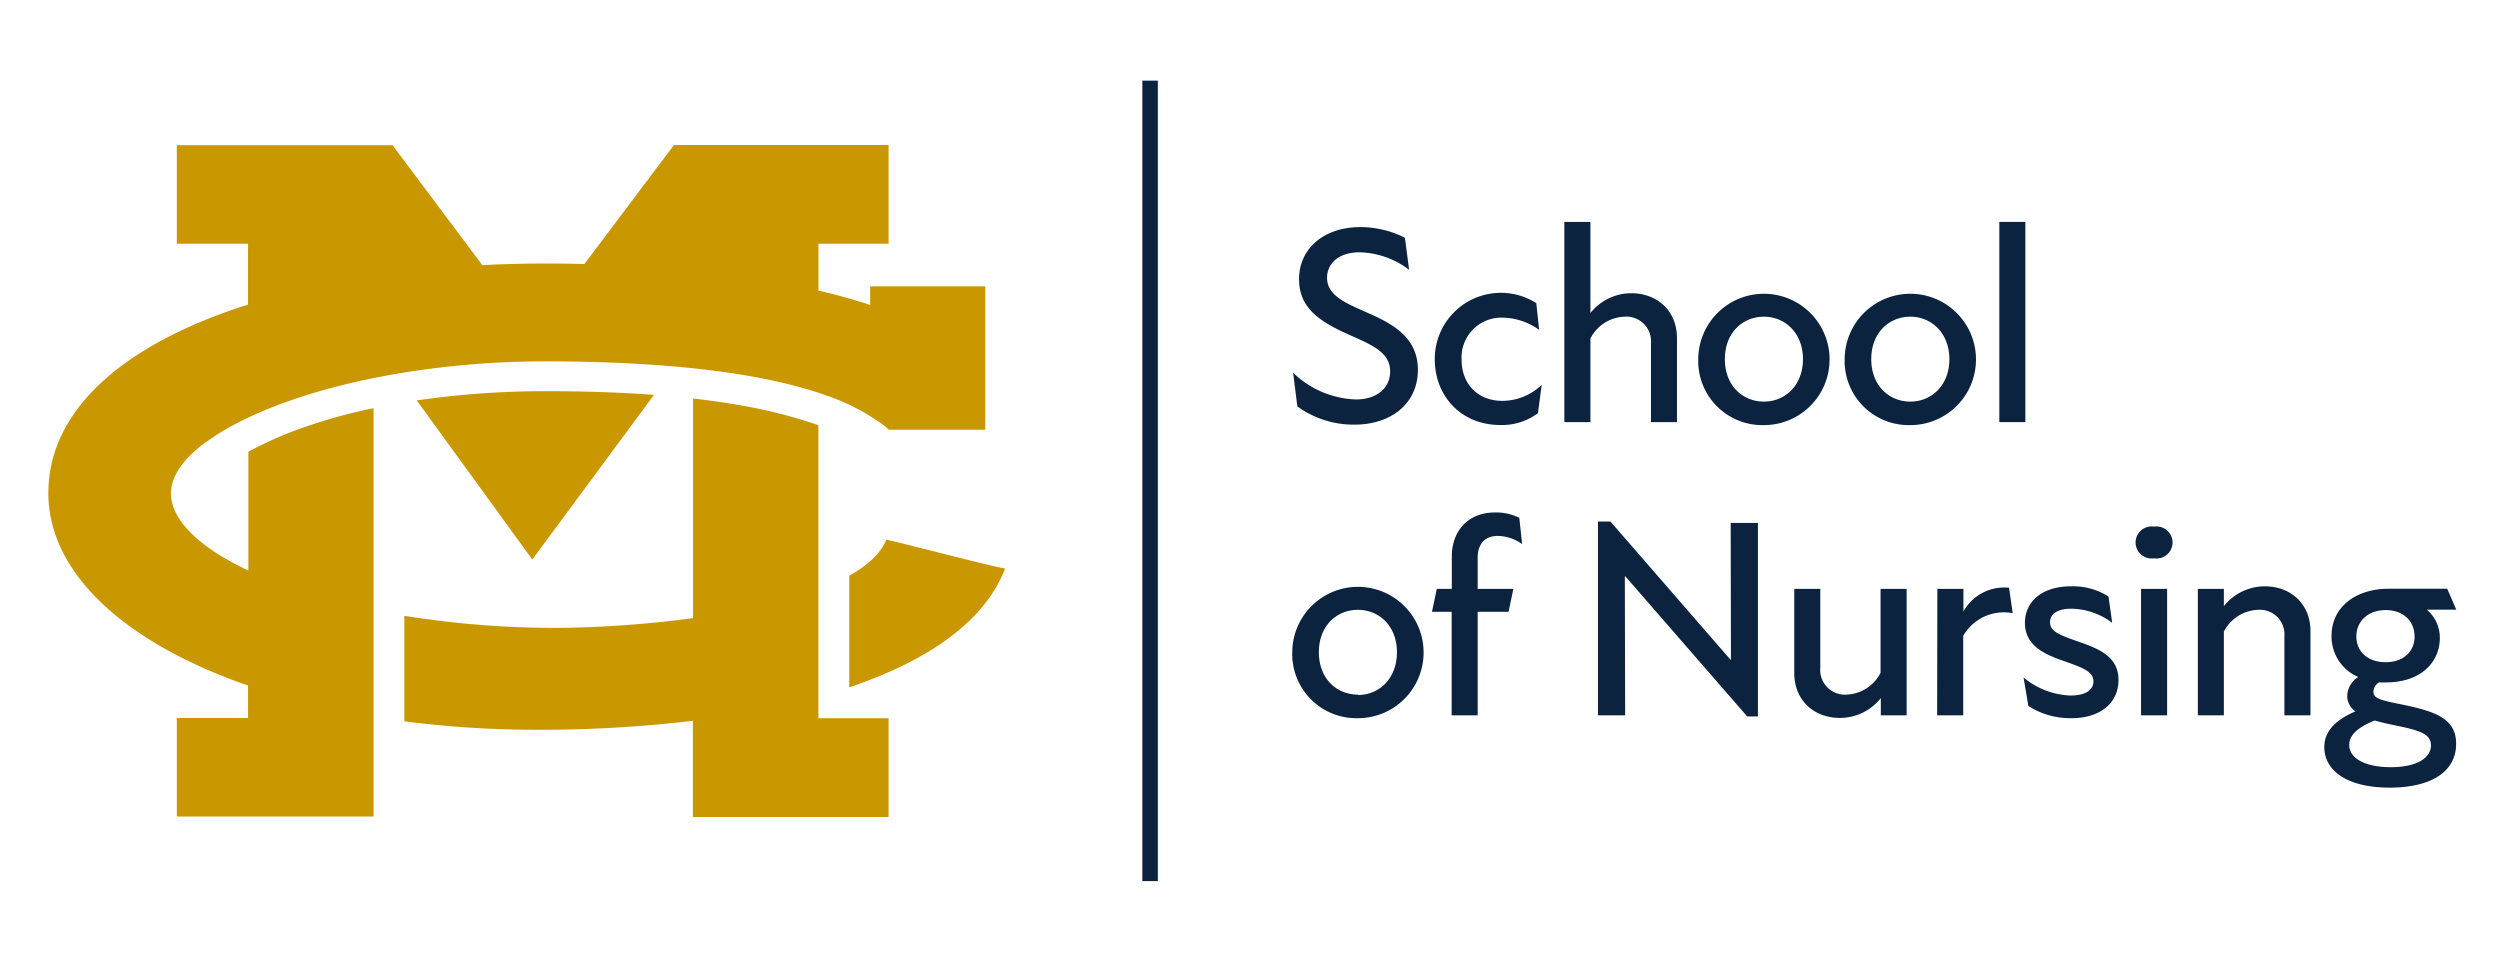 <svg id="color-SON-logo" data-name="Layer 1" xmlns="http://www.w3.org/2000/svg" viewBox="0 0 467.88 179.98"><defs><style>.cls-1{fill:#0c2340;}.cls-2{fill:#c99700;}</style></defs><rect class="cls-1" x="213.79" y="15.09" width="2.9" height="149.81"/><path class="cls-1" d="M242.8,76.06l-.79-6.3a17.76,17.76,0,0,0,11.75,5c3.82,0,6.41-2.07,6.41-5.24,0-3.5-3.23-4.88-7.25-6.68-5.67-2.49-9.8-5-9.8-10.59s4.45-9.75,11.54-9.75a18.47,18.47,0,0,1,8.27,2l.79,6a15.81,15.81,0,0,0-9.27-3.28c-4,0-6.09,2.17-6.09,4.76,0,3.5,3.87,4.88,7.73,6.63,5,2.17,9.27,4.82,9.27,10.59,0,6.51-5.24,10.27-11.81,10.27A17.92,17.92,0,0,1,242.8,76.06Z"/><path class="cls-1" d="M268.52,67.22a12.37,12.37,0,0,1,19-10.49l.53,5a12,12,0,0,0-6.83-2.28,7.44,7.44,0,0,0-7.68,7.84c0,4.72,3.18,7.73,7.62,7.73a10.62,10.62,0,0,0,7.37-3l-.69,5.29a11.18,11.18,0,0,1-7.05,2.23C273.55,79.56,268.52,74.21,268.52,67.22Z"/><path class="cls-1" d="M304,59.27a7.44,7.44,0,0,0-6.35,4.08V79h-4.88V41.53h4.88V58.59a9.75,9.75,0,0,1,7.67-3.71c4.72,0,8.53,3.18,8.53,8.42V79h-4.87V64.25A4.62,4.62,0,0,0,304,59.27Z"/><path class="cls-1" d="M317.83,67.22a12.29,12.29,0,1,1,12.29,12.34A12,12,0,0,1,317.83,67.22Zm12.29,7.94c4,0,7.31-3.07,7.31-7.94s-3.34-7.95-7.31-7.95-7.31,3-7.31,7.95S326.15,75.16,330.12,75.16Z"/><path class="cls-1" d="M345.23,67.22a12.29,12.29,0,1,1,12.29,12.34A12,12,0,0,1,345.23,67.22Zm12.29,7.94c4,0,7.31-3.07,7.31-7.94s-3.34-7.95-7.31-7.95-7.31,3-7.31,7.95S353.55,75.16,357.52,75.16Z"/><path class="cls-1" d="M374.18,41.53h4.87V79h-4.87Z"/><path class="cls-1" d="M241.85,122.07a12.29,12.29,0,1,1,12.28,12.34A12,12,0,0,1,241.85,122.07Zm12.28,8c4,0,7.31-3.08,7.31-8s-3.33-7.94-7.31-7.94-7.3,3-7.3,7.94S250.16,130,254.13,130Z"/><path class="cls-1" d="M279.78,95.91a9.59,9.59,0,0,1,4.56,1l.53,4.93a7.88,7.88,0,0,0-4.56-1.54c-2.59,0-3.76,1.7-3.76,4.08v5.83h6.68l-.9,4.29h-5.78v19.38h-4.87V114.5H268l.9-4.29h2.81v-6C271.68,99.56,274.59,95.91,279.78,95.91Z"/><path class="cls-1" d="M304.2,107.88h-.11l.06,26h-5.09V97.6h2.33l22.46,25.85h.1l-.05-25.58H329v36.22H327Z"/><path class="cls-1" d="M345.6,130a7.48,7.48,0,0,0,6.35-4.08V110.21h4.88v23.67H352v-3.23a9.75,9.75,0,0,1-7.68,3.71c-4.71,0-8.52-3.18-8.52-8.42V110.21h4.87V125A4.62,4.62,0,0,0,345.6,130Z"/><path class="cls-1" d="M362.58,110.21h4.88v4.24A8.71,8.71,0,0,1,376,110l.68,4.76a8.76,8.76,0,0,0-9.26,4.24v14.88h-4.88Z"/><path class="cls-1" d="M379.61,132.13l-.9-5.34a14.54,14.54,0,0,0,8.74,3.38c3,0,4.34-1.11,4.34-2.64,0-1.75-1.75-2.49-5.24-3.71s-7.58-2.75-7.58-7.26c0-3.81,3-6.83,8.64-6.83a12.39,12.39,0,0,1,7,1.91l.69,4.92a13,13,0,0,0-7.63-2.64c-2.81,0-4,1.11-4,2.54,0,1.69,1.59,2.33,5.56,3.71s7.25,2.91,7.25,7.09-3.23,7.15-8.84,7.15A14.55,14.55,0,0,1,379.61,132.13Z"/><path class="cls-1" d="M403.14,98.56a3,3,0,1,1,0,5.93,3,3,0,1,1,0-5.93Zm-2.44,11.65h4.88v23.67H400.7Z"/><path class="cls-1" d="M422.56,114.13a7.5,7.5,0,0,0-6.36,4.08v15.67h-4.87V110.21h4.87v3.23a9.8,9.8,0,0,1,7.68-3.71c4.71,0,8.53,3.18,8.53,8.42v15.73h-4.88V119.11A4.61,4.61,0,0,0,422.56,114.13Z"/><path class="cls-1" d="M435,139.81c0-2.7,1.74-4.92,5.82-6.67a3.55,3.55,0,0,1-1.53-3,4.35,4.35,0,0,1,2.06-3.44,8.22,8.22,0,0,1-5-7.68c0-5.45,4.55-8.84,10.75-8.84H458l1.7,3.92h-5.46l0,.05a6.87,6.87,0,0,1,2.38,5.24c0,4.61-3.65,8.32-10,8.32a12.1,12.1,0,0,1-1.37,0,2.1,2.1,0,0,0-1.06,1.74c0,1.17,1,1.54,5,2.33,6.56,1.33,10.48,2.65,10.48,7.42,0,5.19-4.6,8.21-12.5,8.21C439.38,147.39,435,144.32,435,139.81Zm12.44,3.77c5,0,7.52-1.81,7.52-4.08s-2.33-2.86-7.31-3.87c-1.27-.26-2.33-.53-3.23-.79-3.33,1.37-4.76,2.8-4.76,4.6C439.65,141.77,442.4,143.58,447.43,143.58Zm-.95-19.65c3.34,0,5.4-2,5.4-4.82s-2.06-4.93-5.4-4.93S441,116.3,441,119.11,443.09,123.93,446.48,123.93Z"/><path class="cls-2" d="M154.3,73.89l.61.21.44.16a40.37,40.37,0,0,1,6.2,2.84c4.16,2.45,4.78,3.32,4.78,3.32H184.4V53.59H162.85c0,.94,0,2.49,0,3.49-2.78-.93-6-1.84-9.67-2.7V45.61H166.3V27.14l-40.17,0L109.37,49.41q-3.53-.09-7.21-.09-6,0-11.89.3L73.47,27.18H33.09V45.61H46.42V57C23.74,64.19,9.05,76.34,9.05,92.3c0,15,14.4,28.05,37.37,36v6.08H33.09v18.43H69.91V134.15h0v-20h0V76.39a99.08,99.08,0,0,0-15.43,4.46,74,74,0,0,0-8,3.68v22.25C37.33,102.48,32,97.35,32,92.3c0-2.71,1.7-5.51,4.81-8.2l.26-.22.28-.24.5-.4.06,0c6.43-5,17.76-9.61,32-12.48h0c1.45-.29,2.94-.57,4.45-.83h0A166.91,166.91,0,0,1,102,67.63C126.91,67.63,143.74,70.18,154.3,73.89ZM78,74.94l21.62,29.78L122.4,73.9q-9.3-.69-20.38-.69A166.76,166.76,0,0,0,78,74.94ZM165.88,101c-1.07,2.62-3.55,4.85-6.94,6.74v20.89c14.48-4.88,25.3-12.14,29.17-22.23C185.16,105.92,168.83,101.6,165.88,101Zm-12.72,29.39h0v-20h0V79.57a92.53,92.53,0,0,0-14.58-3.71c-2.75-.5-5.71-.92-8.87-1.28v41.1a204,204,0,0,1-25.35,1.83,179.5,179.5,0,0,1-28.69-2.26V135a195.29,195.29,0,0,0,25,1.58,242.24,242.24,0,0,0,29-1.68v18H166.3V134.41H153.16Z"/></svg>